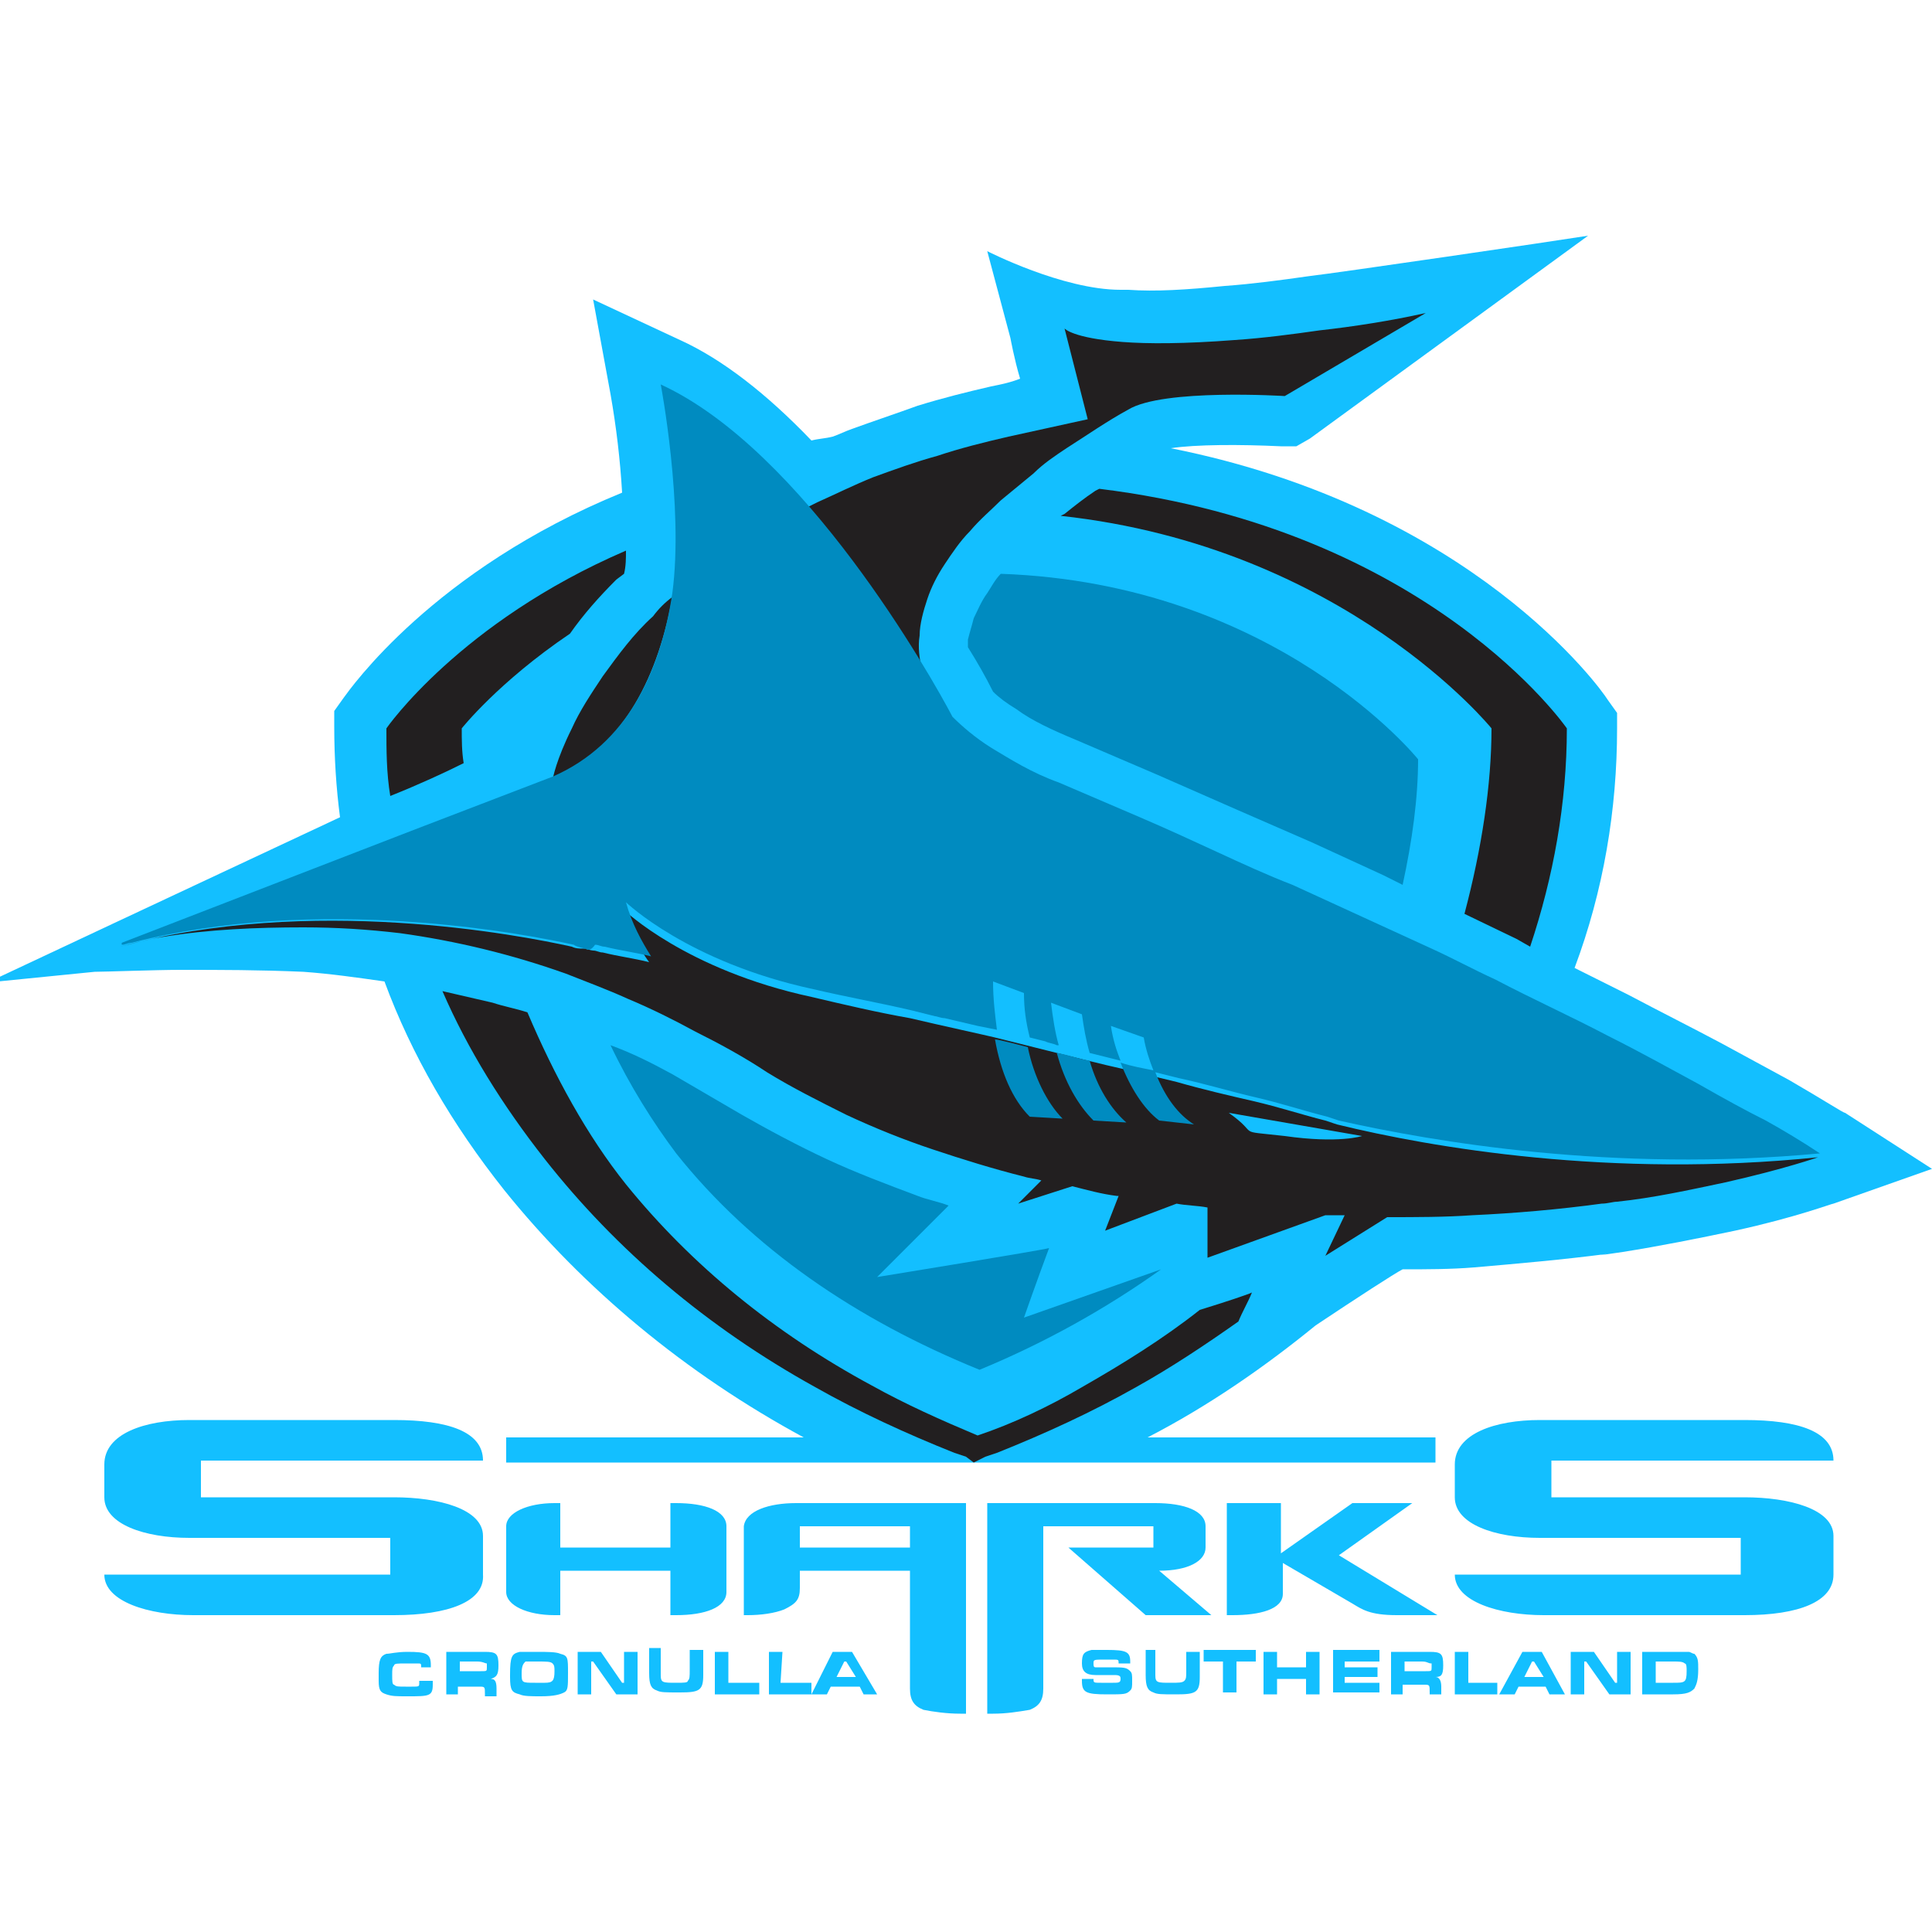 <svg xml:space="preserve" style="enable-background:new 0 0 100 100;" viewBox="0 0 100 100" y="0px" x="0px" xmlns:xlink="http://www.w3.org/1999/xlink" xmlns="http://www.w3.org/2000/svg" id="Layer_1" version="1.1">
<style type="text/css">
	.st0{fill-rule:evenodd;clip-rule:evenodd;fill:#13BFFF;}
	.st1{fill-rule:evenodd;clip-rule:evenodd;fill:#221F20;}
	.st2{fill-rule:evenodd;clip-rule:evenodd;fill:#008BC0;}
</style>
<path d="M51.4,88.7h-0.3V77.8h8.7c1.5,0,2.6,0.4,2.6,1.2v1.1c0,0.7-0.9,1.2-2.4,1.2l2.7,2.3h-3.4l-4-3.5h4.4V79h-5.7
	v8.4c0,0.6-0.2,0.9-0.7,1.1C52.7,88.6,52.1,88.7,51.4,88.7z M41.2,77.8H50v10.9h-0.3c-0.7,0-1.4-0.1-1.9-0.2
	c-0.5-0.2-0.7-0.5-0.7-1.1v-6.1h-5.7v0.9c0,0.6-0.2,0.8-0.8,1.1c-0.5,0.2-1.2,0.3-1.9,0.3h-0.2V79C38.6,78.2,39.8,77.8,41.2,77.8z
	 M26.9,85.5c0.2,0,0.4,0,0.9,0c0.5,0,1,0,1.2,0.1c0.4,0.1,0.4,0.2,0.4,1c0,0.7,0,0.9-0.2,1c-0.2,0.1-0.5,0.2-1.2,0.2
	c-0.5,0-0.9,0-1.1-0.1c-0.4-0.1-0.5-0.2-0.5-0.9v-0.1C26.4,85.7,26.5,85.6,26.9,85.5z M59.8,85.5v1.2c0,0.4,0.1,0.4,0.8,0.4
	c0.4,0,0.6,0,0.7-0.1c0.1-0.1,0.1-0.2,0.1-0.5v-1h0.7v1l0,0.3c0,0.8-0.2,0.9-1.2,0.9c-0.8,0-1,0-1.2-0.1c-0.3-0.1-0.4-0.3-0.4-0.9
	l0-0.3v-1H59.8z M34.2,85.5v1.2c0,0.4,0.1,0.4,0.8,0.4c0.4,0,0.6,0,0.6-0.1c0.1-0.1,0.1-0.2,0.1-0.6v-1h0.7v1l0,0.3
	c0,0.8-0.2,0.9-1.2,0.9c-0.8,0-1,0-1.2-0.1c-0.3-0.1-0.4-0.3-0.4-0.9l0-0.3v-1H34.2z M57.2,85.9c-0.6,0-0.6,0-0.6,0.2
	c0,0.1,0,0.2,0.1,0.2c0.1,0,0.2,0,0.7,0c0.8,0,0.9,0,1.1,0.2c0.1,0.1,0.1,0.2,0.1,0.5c0,0.3,0,0.4-0.1,0.5c-0.2,0.2-0.3,0.2-1.2,0.2
	c-1.1,0-1.3-0.1-1.3-0.7v-0.1h0.6c0,0.2,0,0.2,0.4,0.2h0.3l0.3,0c0.3,0,0.4,0,0.4-0.2c0-0.1,0-0.2-0.3-0.2c-0.2,0-0.3,0-0.5,0
	c-0.2,0-0.3,0-0.5,0c-0.5,0-0.7-0.2-0.7-0.6c0-0.5,0.1-0.6,0.5-0.7c0.2,0,0.5,0,0.8,0c1,0,1.2,0.1,1.2,0.6v0.1h-0.6
	c0-0.2,0-0.2-0.3-0.2L57.2,85.9L57.2,85.9z M22.5,86.3h-0.7c0,0,0,0,0,0c0-0.2,0-0.2-0.2-0.2c-0.2,0-0.4,0-0.6,0
	c-0.4,0-0.6,0-0.6,0.1c-0.1,0.1-0.1,0.2-0.1,0.5c0,0.3,0,0.5,0.1,0.5c0.1,0.1,0.2,0.1,0.6,0.1c0,0,0.1,0,0.3,0c0.4,0,0.4,0,0.4-0.2
	l0-0.1v0h0.7c0,0.1,0,0.1,0,0.2c0,0.6-0.2,0.6-1.3,0.6c-0.6,0-0.8,0-1.1-0.1c-0.3-0.1-0.4-0.2-0.4-0.7l0-0.3v-0.1
	c0-0.7,0.1-0.9,0.4-1c0.2,0,0.5-0.1,1.1-0.1c1,0,1.2,0.1,1.2,0.7V86.3z M23.8,87.7h-0.7v-2.2h1.6l0.4,0c0.6,0,0.7,0.1,0.7,0.7
	c0,0.5-0.1,0.6-0.4,0.7l-0.1,0l0.1,0c0.2,0,0.3,0.1,0.3,0.5v0.4h-0.6v-0.1c0-0.4,0-0.4-0.3-0.4h-1.1V87.7z M37.7,87.1h1.6v0.6H37
	v-2.2h0.7L37.7,87.1z M30.6,87.7h-0.7v-2.2h1.2l1.1,1.6h0.1l0-1.6H33v2.2h-1.1L30.7,86h-0.1L30.6,87.7z M45.4,87.7h-0.7l-0.2-0.4H43
	l-0.2,0.4h-0.8l1.1-2.2h1L45.4,87.7z M40.4,87.1h1.6v0.6h-2.2v-2.2h0.7L40.4,87.1z M72.7,87.7H72v-2.2h2c0.6,0,0.7,0.1,0.7,0.7
	c0,0.5-0.1,0.6-0.4,0.6l-0.1,0l0.1,0c0.2,0,0.3,0.2,0.3,0.5v0.4H74v-0.1c0-0.4,0-0.4-0.3-0.4h-1.1V87.7z M81,87.7h-0.8L80,87.3h-1.4
	l-0.2,0.4h-0.8l1.2-2.2h1L81,87.7z M65,86h-1v1.6h-0.7V86h-1v-0.6H65V86z M86.6,87.7H85v-2.2h1.6c0.6,0,0.6,0,0.8,0
	c0.1,0,0.2,0.1,0.3,0.1c0.2,0.2,0.2,0.4,0.2,0.8c0,0.6-0.1,0.8-0.2,1C87.5,87.6,87.3,87.7,86.6,87.7z M71.4,86h-1.8v0.3h1.7v0.5
	h-1.7v0.3h1.8v0.5H69v-2.2h2.4L71.4,86z M82,87.7h-0.7v-2.2h1.2l1.1,1.6h0.1l0-1.6h0.7v2.2h-1.1L82.1,86H82L82,87.7z M66.1,87.7
	h-0.7v-2.2h0.7v0.8h1.5v-0.8h0.7v2.2h-0.7v-0.8h-1.5V87.7z M75.9,87.1h1.6v0.6h-2.2v-2.2h0.7V87.1z M27,86.6c0,0.5,0,0.5,0.7,0.5
	h0.1l0.4,0c0.4,0,0.5-0.1,0.5-0.6c0-0.2,0-0.3-0.1-0.4C28.5,86,28.3,86,27.8,86c-0.3,0-0.5,0-0.6,0C27.1,86.1,27,86.2,27,86.6
	L27,86.6z M86.6,86h-0.9v1.1h0.9c0.6,0,0.7,0,0.7-0.6c0-0.2,0-0.4-0.1-0.4C87.1,86,86.9,86,86.6,86z M79.4,86h-0.1l-0.4,0.8h1
	L79.4,86z M43.8,86h-0.1l-0.4,0.8h1L43.8,86z M24.7,86h-0.9v0.5h0.9l0.2,0c0.3,0,0.3,0,0.3-0.2c0-0.1,0-0.2,0-0.2
	C25.1,86.1,25,86,24.7,86z M73.6,86h-0.9v0.5h1.1c0.3,0,0.3,0,0.3-0.2c0-0.1,0-0.2,0-0.2C73.9,86.1,73.9,86,73.6,86z M90.3,83.6
	H79.9c-2.3,0-4.6-0.7-4.6-2.1h14.8v-1.9H79.7c-2.3,0-4.4-0.7-4.4-2.1v-1.7c0-1.6,2.1-2.3,4.4-2.3h10.6c2.8,0,4.6,0.6,4.6,2.1H80.3
	v1.9h10c2.3,0,4.6,0.6,4.6,2v2C94.9,82.9,93.1,83.6,90.3,83.6z M20.4,83.6H10c-2.3,0-4.6-0.7-4.6-2.1h14.8v-1.9H9.8
	c-2.3,0-4.4-0.7-4.4-2.1v-1.7c0-1.6,2.1-2.3,4.4-2.3h10.6c2.8,0,4.6,0.6,4.6,2.1H10.4v1.9h10c2.3,0,4.6,0.6,4.6,2v2
	C25.1,82.9,23.2,83.6,20.4,83.6z M63.8,83.6h-0.3v-5.8h2.8v2.6l3.7-2.6h3.1l-3.8,2.7l5.1,3.1h-2.1c-1.4,0-1.8-0.3-2.3-0.6l-3.6-2.1
	v1.6C66.4,83.3,65.2,83.6,63.8,83.6L63.8,83.6z M29,83.6h-0.3c-1.4,0-2.5-0.5-2.5-1.2V79c0-0.7,1.1-1.2,2.5-1.2H29v2.3h5.7v-2.3H35
	c1.5,0,2.6,0.4,2.6,1.2v3.4c0,0.8-1.1,1.2-2.6,1.2h-0.3v-2.3H29V83.6z M47.1,79h-5.7v1.1h5.7V79z M26.2,74.4h15.4
	c-6.1-3.3-11.4-7.7-15.5-12.8c-2.7-3.4-4.8-7-6.2-10.8c-1.4-0.2-2.8-0.4-4.2-0.5c-2.3-0.1-4.2-0.1-6.4-0.1c-1.2,0-3.9,0.1-4.4,0.1
	c0,0-5,0.5-5,0.5v-0.2c0,0,10-4.7,17.7-8.3c-0.2-1.5-0.3-3.1-0.3-4.7v-0.8l0.5-0.7c0.3-0.4,4.6-6.6,14.4-10.6
	c-0.1-1.7-0.3-3.4-0.6-5.1l-0.9-4.9l4.5,2.1c2.2,1,4.5,2.8,6.8,5.2c0.4-0.1,0.7-0.1,1.1-0.2c0.3-0.1,0.7-0.3,1-0.4
	c1.1-0.4,2.3-0.8,3.4-1.2c1.3-0.4,2.5-0.7,3.8-1c0.5-0.1,1-0.2,1.5-0.4c-0.3-1-0.5-2.1-0.5-2.1l-1.2-4.5c0,0,3.9,2,6.9,2l0.4,0
	c1.4,0.1,3,0,5-0.2c1.4-0.1,2.9-0.3,4.3-0.5c1.7-0.2,12.6-1.8,14.5-2.1L67.8,22.7l-0.7,0.4l-0.8,0c-2.1-0.1-4.4-0.1-5.7,0.1
	c15.6,3.1,22.3,12.5,22.6,13l0.5,0.7v0.8c0,4.2-0.7,8.4-2.2,12.4l0,0l2.8,1.4c1.7,0.9,3.3,1.7,4.8,2.5l3.5,1.9l0,0l0,0
	c1.9,1.1,2.8,1.7,2.9,1.7l4.5,2.9l-5.1,1.8c-0.1,0-1.9,0.7-5.1,1.4c-1.9,0.4-3.9,0.8-5.8,1.1c-2,0.3-0.8,0.1-0.8,0.1
	c-2.3,0.3-4.6,0.5-6.9,0.7c-1.2,0.1-2.5,0.1-3.7,0.1c-0.4,0.2-2.4,1.5-4.5,2.9c-2.7,2.2-5.6,4.2-8.7,5.8h14.9v1.3H26.2L26.2,74.4
	l0,1.3L26.2,74.4z" class="st0"></path>
<path d="M56,71.8c2.1-1.2,4.2-2.5,6.1-4c1.3-0.4,2.5-0.8,2.7-0.9c-0.2,0.5-0.5,1-0.7,1.5c-1.7,1.2-3.5,2.4-5.3,3.4h0
	c-2.3,1.3-4.7,2.4-7.2,3.4l-0.6,0.2l-0.6,0.3L50,75.4l-0.6-0.2c-2.5-1-4.9-2.1-7.2-3.4c-5.6-3.1-10.3-7.1-14-11.8
	c-2.2-2.8-4-5.7-5.3-8.7c0.9,0.2,1.7,0.4,2.6,0.6c0.6,0.2,1.2,0.3,1.8,0.5c1.4,3.3,3.1,6.4,5.1,8.9c3.4,4.2,7.7,7.7,12.7,10.4h0
	c1.8,1,3.6,1.8,5.5,2.6C52.4,73.7,54.3,72.8,56,71.8z M69.2,58.2c4.9,1.2,14.2,2.8,24.9,1.7c0,0-1.7,0.6-4.8,1.3
	c-1.9,0.4-3.7,0.8-5.6,1c-0.2,0-0.5,0.1-0.8,0.1c-2.2,0.3-4.5,0.5-6.7,0.6c-1.4,0.1-2.9,0.1-4.4,0.1l-3.2,2l1-2.1c-0.3,0-0.6,0-1,0
	l-6.1,2.2v-2.6c-0.5-0.1-1.1-0.1-1.6-0.2l-3.7,1.4l0.7-1.8c0,0-0.1,0-0.1,0c-0.8-0.1-1.5-0.3-2.3-0.5l-2.8,0.9l1.2-1.2
	c-0.3-0.1-0.6-0.1-0.9-0.2c-1.6-0.4-3.2-0.9-4.7-1.4c-1.5-0.5-3-1.1-4.5-1.8c-1.4-0.7-2.8-1.4-4.1-2.2c-1.2-0.8-2.5-1.5-3.7-2.1
	c-1.1-0.6-2.3-1.2-3.5-1.7c-1.1-0.5-2.2-0.9-3.2-1.3c-2.8-1-5.7-1.7-8.6-2.1C19,48.1,17.4,48,15.7,48c-2.4,0-4.9,0.1-7.3,0.5
	C7.7,48.6,7,48.8,6.2,49v0c9.9-2.7,20.7-0.6,23.4,0c0.2,0.1,0.4,0.1,0.6,0.1l0.1,0c0,0,0.3,0.1,0.4,0.1c0.2,0,0.3,0.1,0.5,0.1
	c0.8,0.2,1.6,0.3,2.4,0.5C33,49,32.6,48,32.3,47.1c0,0,3.2,3.1,9.7,4.5c1.7,0.4,3.4,0.8,5.1,1.1c1.7,0.4,4,0.9,4.4,1l3.2,0.8
	c0,0,2.8,0.7,3.3,0.8l2.9,0.7c1.4,0.4,2.7,0.7,4,1c1.3,0.3,2.5,0.7,3.7,1L69.2,58.2z M66.5,58.8c-2.7-0.3-1.2,0-2.9-1.2l6.9,1.2
	C70.5,58.8,69.3,59.2,66.5,58.8z M77.2,37.7c0,0-7.6-9.4-22.3-11l0.2-0.1c0.5-0.4,1-0.8,1.6-1.2l0.2-0.1
	C74,27.4,81.1,37.7,81.1,37.7c0,3.9-0.7,7.7-1.9,11.3l-0.7-0.4l-2.7-1.3C76.7,43.9,77.2,40.6,77.2,37.7L77.2,37.7z M23.9,37.7
	c0,0.6,0,1.2,0.1,1.8c-1,0.5-2.3,1.1-3.8,1.7C20,40,20,38.8,20,37.7c0,0,3.8-5.5,12.4-9.2c0,0.4,0,0.8-0.1,1.2L31.9,30
	c-0.9,0.9-1.7,1.8-2.4,2.8C25.8,35.3,23.9,37.7,23.9,37.7z M34.8,30.9c-0.4,0.3-0.7,0.6-1,1c-1,0.9-1.8,2-2.6,3.1
	c-0.6,0.9-1.2,1.8-1.6,2.7c-0.8,1.6-1,2.6-1,2.7C32.4,38.6,34.1,34.8,34.8,30.9z M47.7,34.6c-1.4-2.3-3.5-5.4-6-8.3
	c0.2-0.1,0.4-0.2,0.6-0.3c0.9-0.4,1.9-0.9,2.9-1.3c1.1-0.4,2.2-0.8,3.3-1.1c1.2-0.4,2.4-0.7,3.7-1c1.4-0.3,2.7-0.6,4.1-0.9L55.1,17
	c0,0,0.4,0.5,3,0.7c1.3,0.1,3.2,0.1,5.8-0.1c1.5-0.1,3-0.3,4.4-0.5c1.8-0.2,3.7-0.5,5.5-0.9l-7.3,4.3c0,0-6.3-0.4-8.1,0.7
	c-1.1,0.6-2.1,1.3-3.2,2c-0.6,0.4-1.2,0.8-1.7,1.3c-0.6,0.5-1.1,0.9-1.7,1.4c-0.5,0.5-1.1,1-1.6,1.6c-0.5,0.5-0.9,1.1-1.3,1.7
	c-0.4,0.6-0.7,1.2-0.9,1.8c-0.2,0.6-0.4,1.3-0.4,1.9C47.5,33.5,47.6,34.1,47.7,34.6z" class="st1"></path>
<path d="M53,68.2c0,0,0.7-2,1.3-3.6c-0.3,0.1-8.9,1.5-8.9,1.5s1.6-1.6,3.7-3.7c-0.5-0.2-1.1-0.3-1.6-0.5
	c-1.6-0.6-3.2-1.2-4.7-1.9c-1.5-0.7-3-1.5-4.4-2.3c-1.2-0.7-2.4-1.4-3.6-2.1c-1.1-0.6-2.1-1.1-3.2-1.5c1,2.1,2.2,4,3.4,5.6
	c3.9,4.9,9.3,8.6,15.7,11.2c3.4-1.4,6.6-3.2,9.4-5.2L53,68.2z M30.3,49.1c0,0-0.5-0.1-0.6-0.2c-2.7-0.6-13.2-2.6-22.9-0.1
	c-0.2,0-0.3,0.1-0.5,0.1v-0.1l15-5.8l7.3-2.8l0,0c3.9-1.7,5.6-5.5,6.2-9.5c0.6-4.5-0.6-10.8-0.6-10.8c7.4,3.4,14,15.1,15.1,17.2
	c0.5,0.5,1.2,1.1,2,1.6c1,0.6,2.1,1.3,3.5,1.8c1.4,0.6,2.8,1.2,4.2,1.8c1.4,0.6,2.7,1.2,4,1.8c1.3,0.6,2.6,1.2,3.9,1.7
	c2.4,1.1,4.8,2.2,7.2,3.3c1.1,0.5,2.2,1.1,3.3,1.6c1.9,1,3.9,1.9,5.8,2.9c1.8,0.9,3.4,1.8,4.7,2.5c1.4,0.8,2.5,1.4,3.5,1.9
	c0.9,0.5,1.9,1.1,2.8,1.7c-10.7,1-20-0.6-24.9-1.7l-0.6-0.2c-1.2-0.3-2.4-0.7-3.7-1c-1.3-0.3-2.6-0.7-4-1l-1.2-0.3
	c0.5,1.3,1.2,2.2,2,2.7l-1.8-0.2c-0.8-0.6-1.5-1.7-2-3c0.6,0.2,1.2,0.3,1.7,0.4c-0.2-0.5-0.4-1.1-0.5-1.7l-1.7-0.6
	c0.1,0.7,0.3,1.3,0.5,1.8l-1.6-0.4c-0.2-0.7-0.3-1.3-0.4-2l-1.6-0.6c0.1,0.8,0.2,1.5,0.4,2.2l-0.1,0c-0.2-0.1-0.4-0.1-0.6-0.2
	l-0.8-0.2c-0.2-0.8-0.3-1.5-0.3-2.3l-1.6-0.6v0c0,0.9,0.1,1.7,0.2,2.5l-1-0.2l-1.7-0.4c-0.2,0-0.4-0.1-0.5-0.1
	c-0.4-0.1-0.8-0.2-1.2-0.3c-1.7-0.4-3.4-0.7-5.1-1.1c-6.5-1.4-9.7-4.5-9.7-4.5c0.3,1.1,0.8,2,1.3,2.8c0,0,0,0,0,0
	c-0.8-0.2-1.6-0.3-2.4-0.5c-0.2,0-0.3-0.1-0.5-0.1C30.6,49.2,30.4,49.2,30.3,49.1z M56.6,58l1.7,0.1c-0.8-0.7-1.5-1.8-1.9-3.2
	c-0.6-0.1-1.1-0.3-1.7-0.4C55.1,56,55.8,57.2,56.6,58z M55,57.9c-0.8-0.8-1.5-2.2-1.8-3.7c0,0-1.5-0.4-1.7-0.4
	c0.3,1.7,0.9,3.1,1.8,4L55,57.9z M51.8,29.7c-0.3,0.3-0.5,0.7-0.7,1c-0.3,0.4-0.5,0.9-0.7,1.3c-0.1,0.4-0.2,0.7-0.3,1.1
	c0,0.1,0,0.1,0,0.2c0,0.1,0,0.2,0,0.2c0.5,0.8,0.9,1.5,1.3,2.3c0.3,0.3,0.7,0.6,1.2,0.9c0.8,0.6,1.9,1.1,3.1,1.6l4.2,1.8l4.1,1.8
	l3.9,1.7l3.7,1.7l1,0.5c0.5-2.3,0.8-4.5,0.8-6.5C73.4,39.3,66.1,30.2,51.8,29.7z" class="st2"></path>
</svg>
